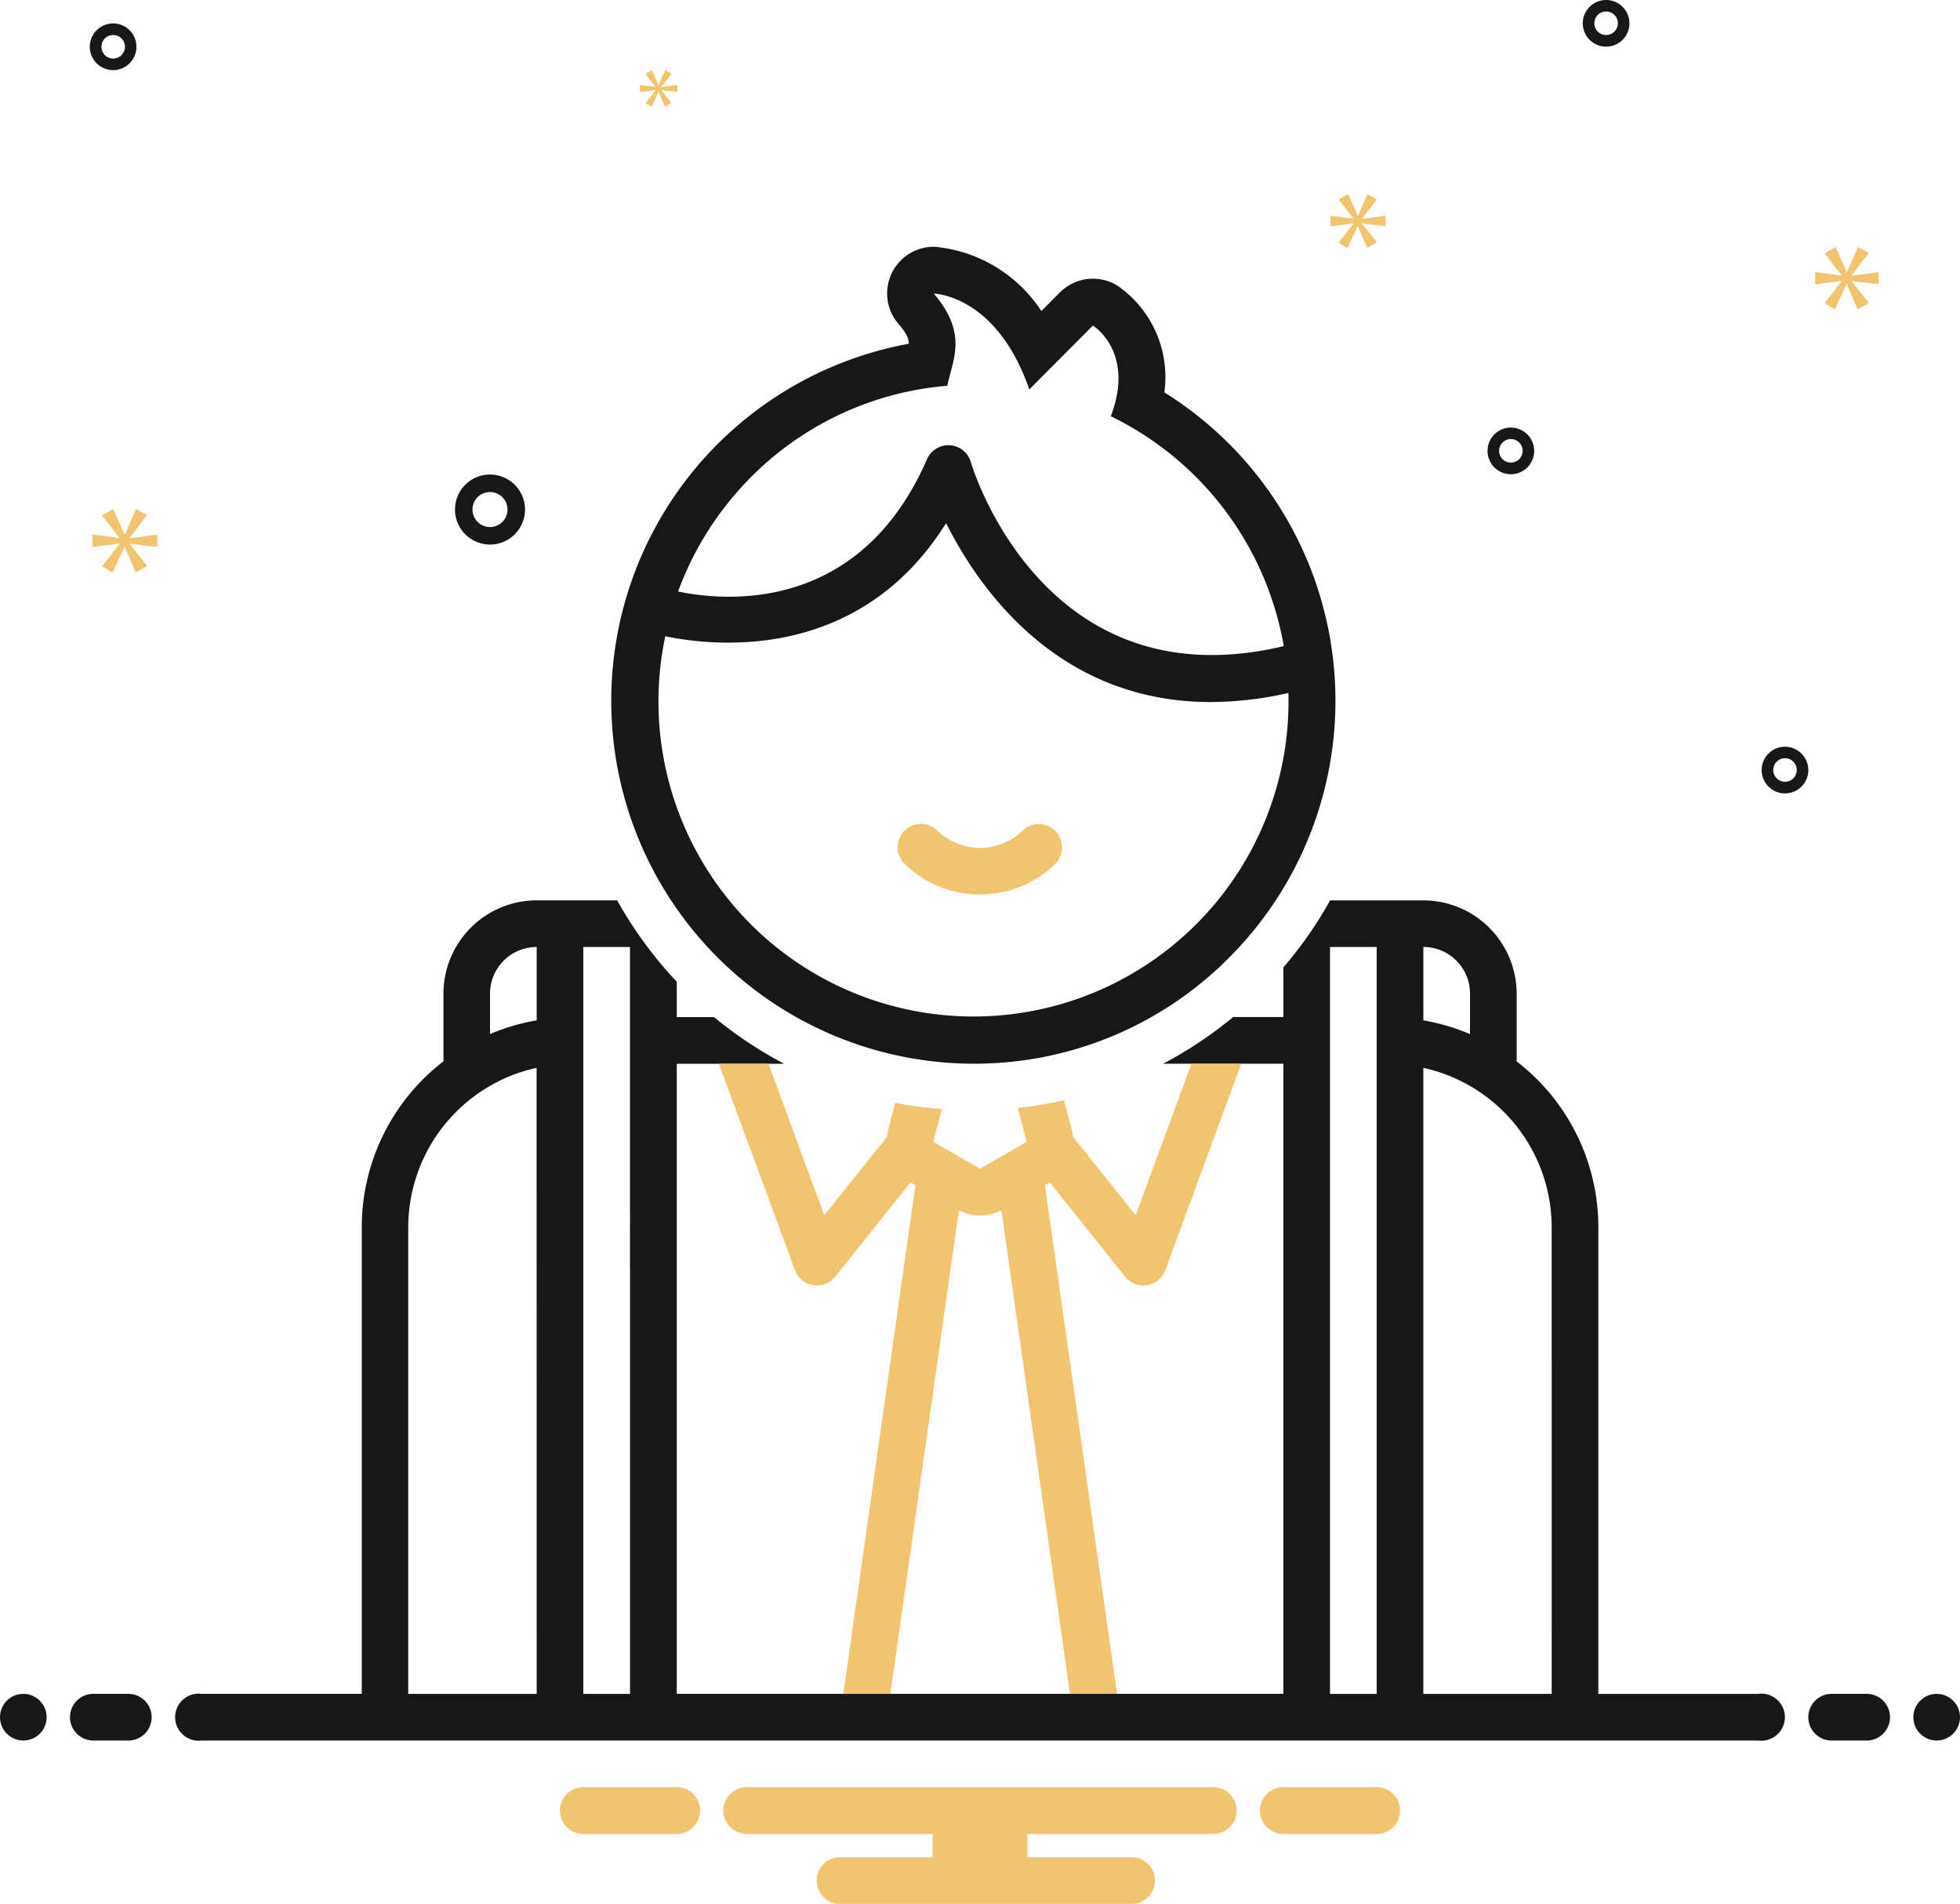 <?xml version="1.0" encoding="UTF-8"?> <svg xmlns="http://www.w3.org/2000/svg" width="100" height="97.115" viewBox="0 0 100 97.115"><g id="Groupe_219" data-name="Groupe 219" transform="translate(0 -2.423)"><circle id="Ellipse_6" data-name="Ellipse 6" cx="1.19" cy="1.19" r="1.19" transform="translate(0 88.824)" fill="#171717"></circle><path id="Tracé_236" data-name="Tracé 236" d="M8.976,147.577H7.19a1.19,1.19,0,1,0,0,2.381H8.976a1.19,1.19,0,1,0,0-2.381Zm88.69,0H95.881a1.19,1.19,0,0,0,0,2.381h1.786a1.19,1.19,0,0,0,0-2.381Z" transform="translate(-2.429 -58.753)" fill="#171717"></path><circle id="Ellipse_7" data-name="Ellipse 7" cx="1.19" cy="1.19" r="1.19" transform="translate(97.619 88.824)" fill="#171717"></circle><path id="Tracé_237" data-name="Tracé 237" d="M89.758,155.577H84.813a1.194,1.194,0,0,0,0,2.381h4.945a1.194,1.194,0,0,0,0-2.381Zm-35.714,0H49.1a1.194,1.194,0,0,0,0,2.381h4.945a1.194,1.194,0,0,0,0-2.381Zm27.289,0H57.524a1.19,1.19,0,1,0,0,2.381h9.488v1.19H62.286a1.19,1.19,0,0,0,0,2.381H77.167a1.19,1.19,0,1,0,0-2.381H71.845v-1.19h9.488a1.19,1.19,0,1,0,0-2.381Z" transform="translate(-19.429 -61.991)" fill="#f1c56f"></path><path id="Tracé_238" data-name="Tracé 238" d="M70.89,65.243a18.3,18.3,0,0,0,13.051-5.425A18.535,18.535,0,0,0,80.622,31a5.665,5.665,0,0,0-2.4-5.449,2.381,2.381,0,0,0-2.928.351l-.946.949a7.3,7.3,0,0,0-5.452-3.279h-.033A2.381,2.381,0,0,0,67.05,27.5c.387.453.531.7.531,1.02A18.513,18.513,0,0,0,70.89,65.243ZM59.526,35.327a15.978,15.978,0,0,1,10.022-4.665c.279-1.345,1.061-2.657-.687-4.7,0,0,3.2.045,4.87,4.888l3.247-3.259s2.168,1.325.913,4.626a16.105,16.105,0,0,1,8.825,11.726C74.572,46.829,70.9,35.062,70.746,34.55a1.19,1.19,0,0,0-2.233-.14c-3.431,7.863-10.26,7.254-12.7,6.748a16.07,16.07,0,0,1,3.717-5.832ZM55.159,43.44c2.628.54,9.916,1.274,14.328-5.771,1.706,3.4,5.736,9.126,13.505,9.126a18.2,18.2,0,0,0,3.96-.463A16.073,16.073,0,1,1,55.159,43.44Z" transform="translate(-21.217 -8.562)" fill="#171717"></path><path id="Tracé_239" data-name="Tracé 239" d="M81.167,76.643a5.462,5.462,0,0,0,3.8-1.519,1.191,1.191,0,1,0-1.654-1.713,3.12,3.12,0,0,1-4.3,0,1.191,1.191,0,1,0-1.654,1.712A5.462,5.462,0,0,0,81.167,76.643Z" transform="translate(-31.167 -28.598)" fill="#f1c56f"></path><path id="Tracé_240" data-name="Tracé 240" d="M95.786,120.056H87.619V96.247a10.668,10.668,0,0,0-4.167-8.452V84.342A4.768,4.768,0,0,0,78.69,79.58H73.934A20.427,20.427,0,0,1,71.548,83v2.53h-2.56a20.837,20.837,0,0,1-3.571,2.381h6.131v32.143H40.6V87.913h5.476A20.836,20.836,0,0,1,42.5,85.532H40.6v-1.8a20.889,20.889,0,0,1-3.042-4.155h-4.1a4.768,4.768,0,0,0-4.762,4.762v3.452a10.668,10.668,0,0,0-4.167,8.452v23.81H16.357a1.2,1.2,0,1,0,0,2.381H95.786a1.2,1.2,0,1,0,0-2.381Zm-62.333,0H26.9V96.247a8.334,8.334,0,0,1,6.548-8.125Zm0-34.357a10.668,10.668,0,0,0-2.381.7v-2.06a2.38,2.38,0,0,1,2.381-2.381Zm4.762,34.357H35.833v-38.1h2.381Zm40.476-38.1a2.38,2.38,0,0,1,2.381,2.381V86.4a10.667,10.667,0,0,0-2.381-.7Zm-2.381,38.1H73.929v-38.1h2.381Zm8.929,0H78.69V88.122a8.334,8.334,0,0,1,6.548,8.125Z" transform="translate(-6.071 -31.23)" fill="#171717"></path><path id="Tracé_241" data-name="Tracé 241" d="M88.265,93.58,84.39,104.11a1.2,1.2,0,0,1-.929.762,1.031,1.031,0,0,1-.19.018,1.185,1.185,0,0,1-.929-.446L78.5,99.634l-.25.143,3.679,25.946h-2.4l-3.5-24.673a2.325,2.325,0,0,1-2.167,0l-3.5,24.673h-2.4l3.679-25.946-.25-.143-3.845,4.81a1.185,1.185,0,0,1-.929.446,1.029,1.029,0,0,1-.19-.018,1.2,1.2,0,0,1-.929-.762L61.61,93.58h2.536l2.845,7.726,3.2-4a2.324,2.324,0,0,1,.06-.345l.357-1.387a19.885,19.885,0,0,0,2.381.315l-.435,1.673,2.381,1.375,2.381-1.375-.446-1.726a22.372,22.372,0,0,0,2.357-.393l.393,1.518a2.324,2.324,0,0,1,.06.345l3.2,4,2.845-7.726Z" transform="translate(-24.937 -36.897)" fill="#f1c56f"></path><path id="Tracé_242" data-name="Tracé 242" d="M28.115,30.2a1.786,1.786,0,1,0-1.786-1.786A1.786,1.786,0,0,0,28.115,30.2Zm0-2.679a.893.893,0,1,1-.893.893.893.893,0,0,1,.893-.893ZM80.2,24.233a1.19,1.19,0,1,0,1.19,1.19A1.19,1.19,0,0,0,80.2,24.233Zm0,1.786a.6.6,0,1,1,.6-.6A.6.6,0,0,1,80.2,26.019ZM94.186,40.513a1.19,1.19,0,1,0,1.19,1.19A1.19,1.19,0,0,0,94.186,40.513Zm0,1.786a.6.6,0,1,1,.6-.6.6.6,0,0,1-.6.6ZM85.059,2.423a1.19,1.19,0,1,0,1.19,1.19,1.19,1.19,0,0,0-1.19-1.19Zm0,1.786a.6.6,0,1,1,.6-.6.6.6,0,0,1-.6.6Zm-74.983.6a1.19,1.19,0,1,0-1.19,1.19A1.19,1.19,0,0,0,10.076,4.8Zm-1.786,0a.6.6,0,1,1,.6.6.6.6,0,0,1-.6-.6Z" transform="translate(-3.115)" fill="#171717"></path><path id="Tracé_243" data-name="Tracé 243" d="M9.819,47.511l.885-1.164-.559-.317-.568,1.3H9.557L8.981,46.04l-.569.326L9.288,47.5v.018l-1.37-.177v.633L9.3,47.8v.018l-.885,1.136.531.336.606-1.314h.018l.559,1.3.587-.335-.894-1.118V47.81l1.406.167v-.633l-1.406.186Z" transform="translate(-3.205 -17.651)" fill="#f1c56f"></path><path id="Tracé_244" data-name="Tracé 244" d="M55.651,9.453l-.51.654.306.193.349-.757h.011l.321.751.338-.193-.515-.643V9.447l.81.1V9.18l-.81.107V9.276l.51-.67-.321-.183-.327.751H55.8l-.332-.745-.328.188.5.655v.011l-.789-.1v.364l.794-.1Z" transform="translate(-22.204 -2.428)" fill="#f1c56f"></path><path id="Tracé_245" data-name="Tracé 245" d="M158.824,25.486v-.621l-1.379.182v-.018l.868-1.142-.548-.31-.557,1.279h-.018l-.566-1.27-.558.32.859,1.115v.018l-1.343-.173v.621l1.352-.173v.018l-.868,1.114.521.329.594-1.288h.018l.548,1.279.576-.329-.877-1.1v-.018Z" transform="translate(-62.973 -8.562)" fill="#f1c56f"></path><path id="Tracé_246" data-name="Tracé 246" d="M115.655,20.311l.749-.985-.473-.268-.48,1.1h-.016l-.488-1.1-.482.276.741.962v.015l-1.158-.15V20.7l1.166-.149v.016l-.749.961.449.284.512-1.111h.015l.473,1.1.5-.284-.757-.945v-.016l1.189.142v-.536l-1.189.158Z" transform="translate(-46.162 -6.733)" fill="#f1c56f"></path></g></svg> 
